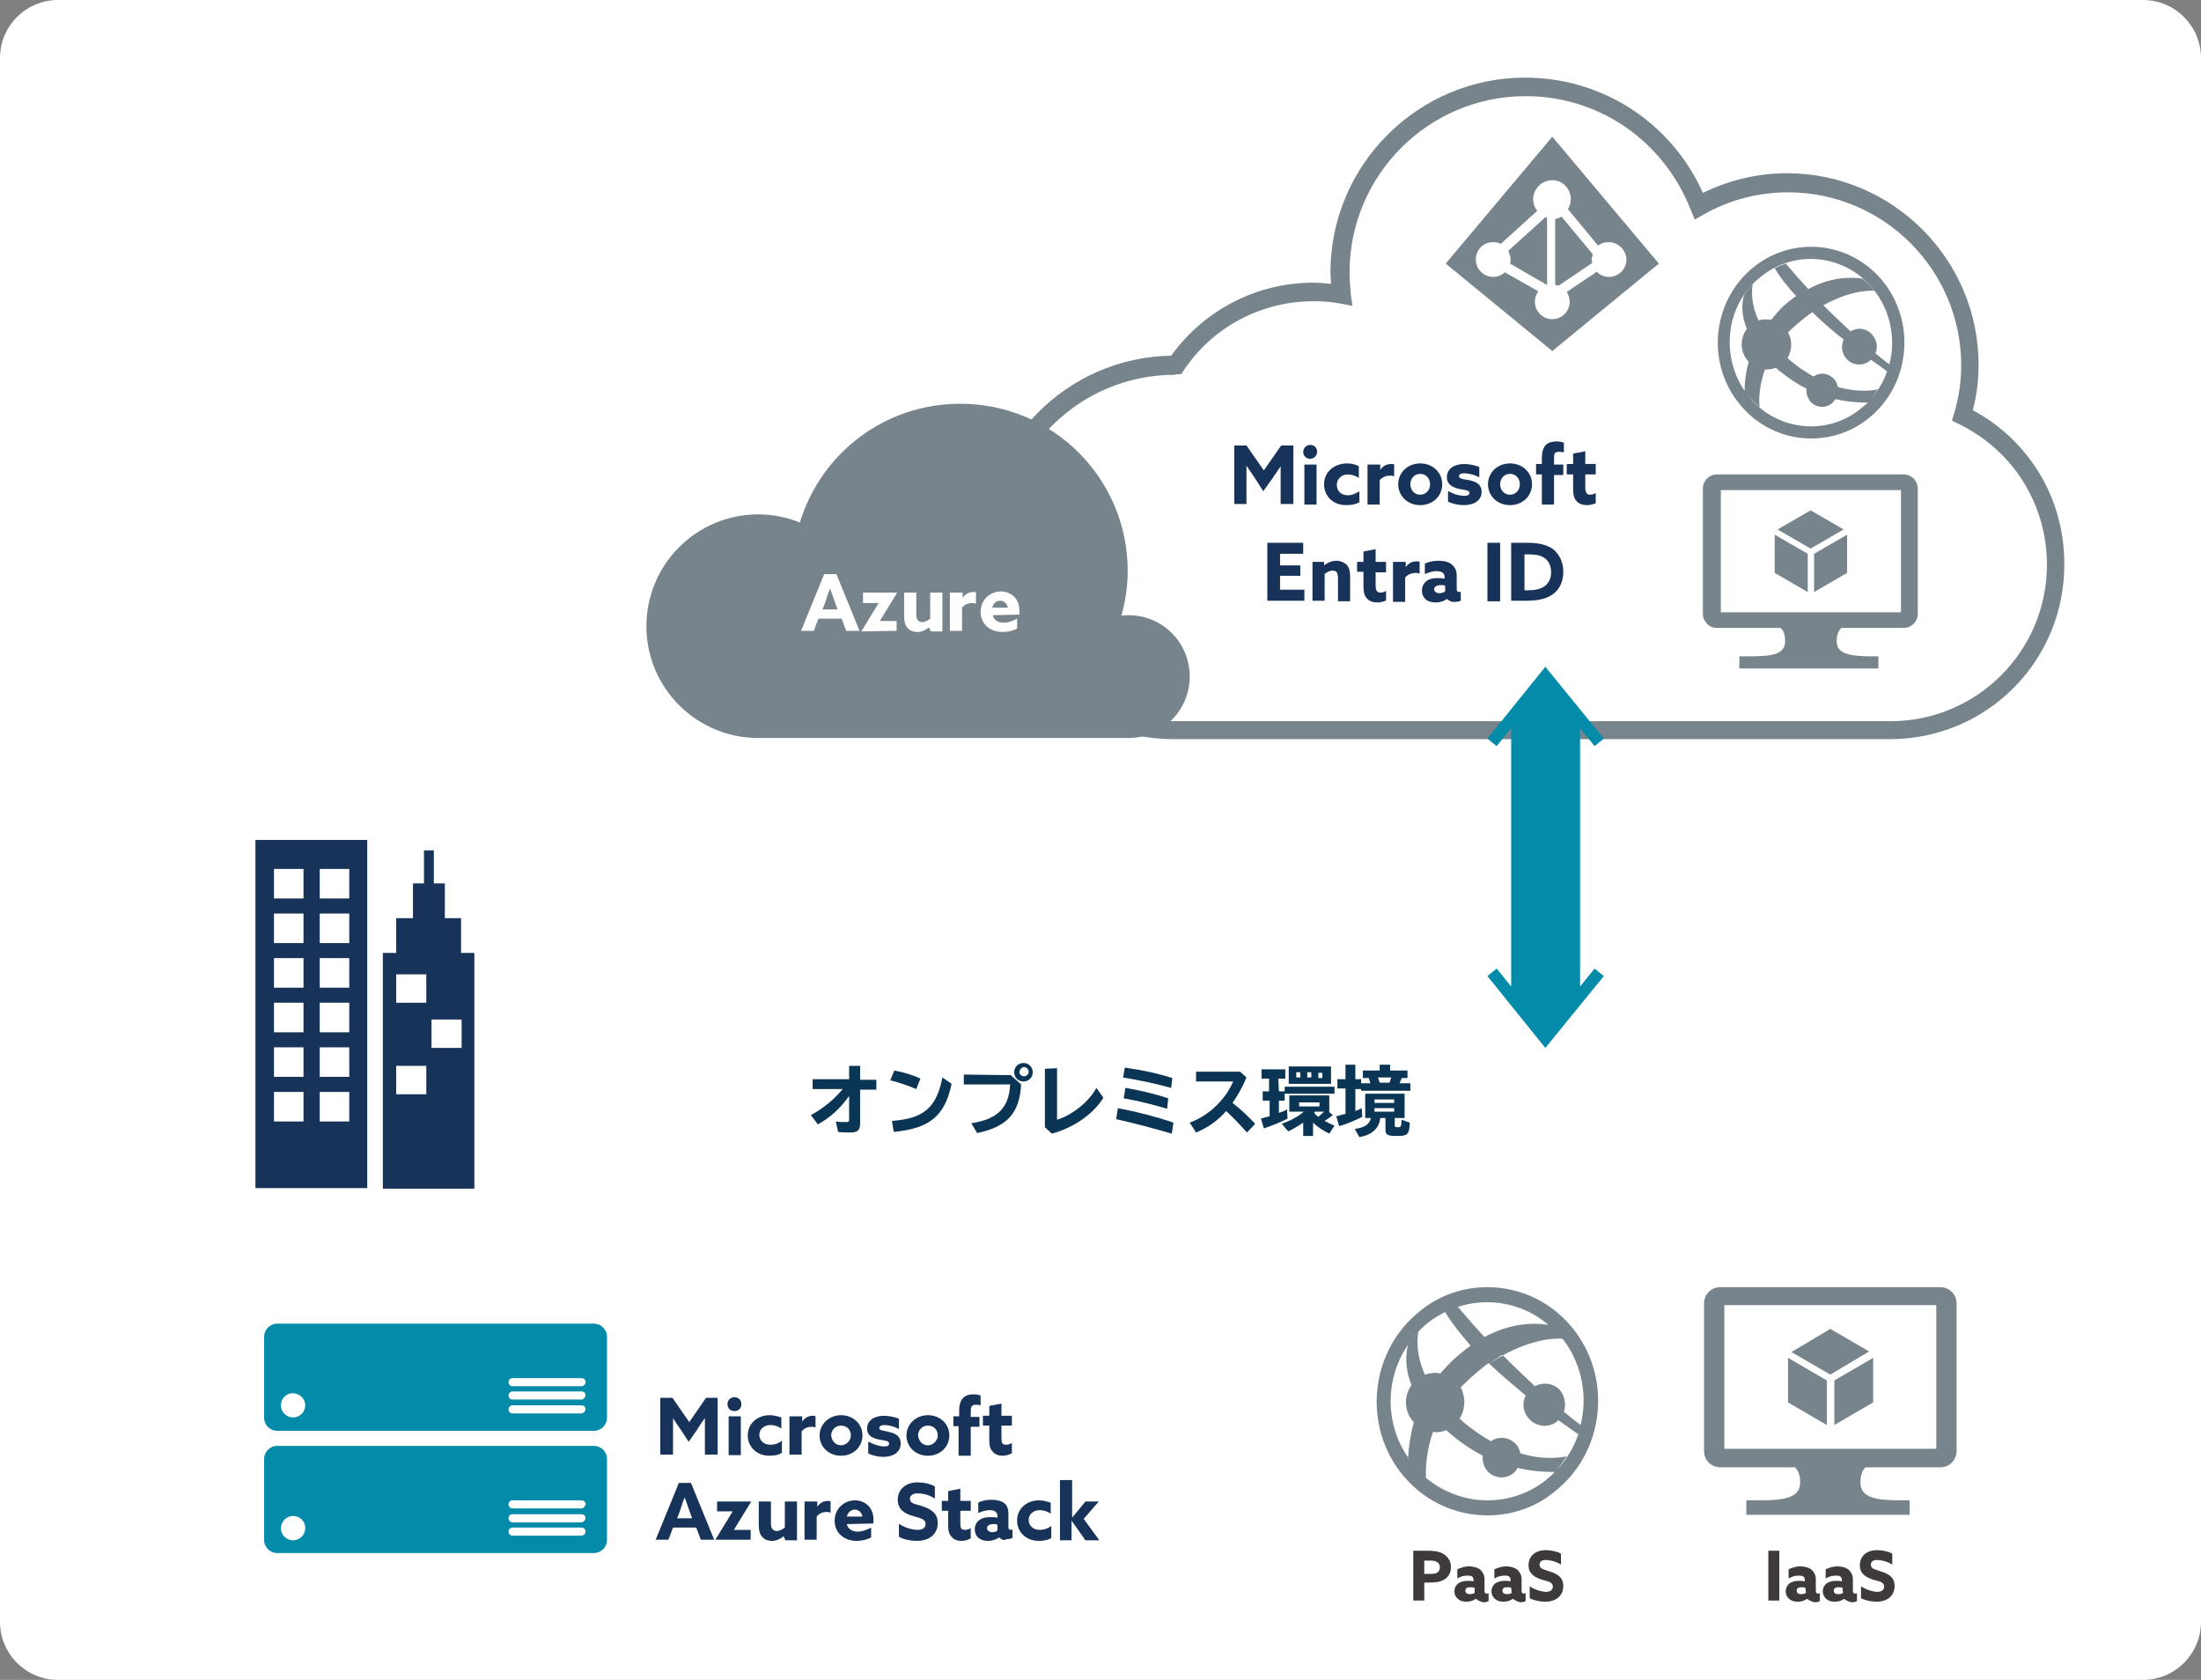 <?xml version="1.0" encoding="utf-8"?>
<!-- Generator: Adobe Illustrator 27.5.0, SVG Export Plug-In . SVG Version: 6.00 Build 0)  -->
<svg version="1.1" id="レイヤー_1" xmlns="http://www.w3.org/2000/svg" xmlns:xlink="http://www.w3.org/1999/xlink" x="0px"
	 y="0px" viewBox="0 0 380 290" style="enable-background:new 0 0 380 290;" xml:space="preserve">
<rect x="0" y="0" width="380" height="290" fill="#808080" stroke="none"/>
<style type="text/css">
	.st0{fill-rule:evenodd;clip-rule:evenodd;fill:#FFFFFF;}
	.st1{fill-rule:evenodd;clip-rule:evenodd;fill:#78848B;}
	.st2{fill:#183359;}
	.st3{fill:#0A3554;}
	.st4{fill:#3E3A39;}
	.st5{fill-rule:evenodd;clip-rule:evenodd;fill:#038BA9;}
	.st6{fill:#FFFFFF;}
	.st7{fill:#78848B;}
	.st8{fill:#038BA9;}
	.st9{fill-rule:evenodd;clip-rule:evenodd;fill:#183359;}
</style>
<path class="st0" d="M370,290H10c-5.5,0-10-4.5-10-10V10C0,4.5,4.5,0,10,0h360c5.5,0,10,4.5,10,10v270C380,285.5,375.5,290,370,290z
	"/>
<path class="st1" d="M272,229.9c-3.8-5.1-9.5-7.7-15.2-7.7c-4.1,0-8.2,1.3-11.6,4.1c-8.4,6.6-10,19-3.6,27.6
	c3.8,5.1,9.5,7.7,15.2,7.7c4.1,0,8.2-1.3,11.6-4.1C276.8,250.9,278.4,238.5,272,229.9z M267.3,228.7c-2.6-0.4-6.5-0.3-11,2.1
	c-1.5-1.6-3-3.3-4.6-5.2c1.6-0.5,3.3-0.8,5-0.8C260.5,224.8,264.3,226.1,267.3,228.7z M246.6,228.3c0.9-0.7,1.9-1.3,2.9-1.8
	c1.2,2,2.7,3.8,4.4,5.8c0.4,0.4,0.8,0.9,1.2,1.3c-0.4-0.4-0.8-0.9-1.2-1.3c-1.5,1.1-3.1,2.4-4.6,4.1c-0.2,0.2-0.4,0.4-0.6,0.7
	c-0.9-0.2-1.8-0.1-2.7,0.2c-1.5-3.4-1.4-6-1.1-7.4c-0.3,0.3-0.6,0.7-0.9,1C244.7,230,245.6,229.1,246.6,228.3z M243.8,231.2
	c-0.2,0.3-0.5,0.6-0.7,0.9c-0.4,1.6-0.6,4.1,0.6,7c-1.3,1.8-1.3,4.3,0.1,6.1c0.1,0.1,0.2,0.2,0.3,0.3c-0.6,2.2-0.9,4.3-1,6.2
	c0.1,0.1,0.1,0.2,0.2,0.2C238.8,245.6,239.1,237.1,243.8,231.2z M266.9,255.5c-3,2.4-6.6,3.5-10.1,3.5c-4,0-7.9-1.5-11-4.2
	c0.1,0.1,0.3,0.2,0.4,0.3c-0.1-1.9,0.1-4.7,1.2-7.9c0.8,0.1,1.5,0,2.3-0.3c0.4,0.4,0.9,0.7,1.3,1.1c1.7,1.4,3.3,2.4,5,3.3
	c-0.1,0.8,0.1,1.7,0.6,2.4c1.1,1.5,3.2,1.8,4.7,0.6c0.3-0.2,0.5-0.5,0.7-0.9c2.5,0.6,4.7,0.7,6.4,0.7c0,0,0.1,0,0.1-0.1
	C268,254.6,267.5,255,266.9,255.5z M268.8,253.7c0.5-0.6,1.2-1.6,1.7-2.3c-1,0.2-3.9,0.7-8-0.5c-0.1-0.5-0.3-1-0.6-1.4
	c-1.1-1.4-3.1-1.7-4.5-0.7c-1.4-0.8-2.9-1.8-4.5-3.1c-0.3-0.3-0.6-0.5-0.9-0.8c1-1.6,1.1-3.6,0.2-5.4c0.2-0.2,0.4-0.4,0.6-0.6
	c1.5-1.5,3-2.7,4.2-3.6c0,0,0,0,0.1,0.1c0.8-0.6,1.6-1,2.2-1.5c0,0,0,0,0.1,0.1c5.4-3,9.5-3,10.3-2.9c0.1,0.1,0.2,0.2,0.3,0.3
	c3.2,4.3,4.1,9.7,2.9,14.6c-0.7-0.5-1.7-1.3-2.9-2.3c0.4-1.1,0.2-2.5-0.5-3.5c-1-1.4-3-1.7-4.5-0.9c-1.7-1.6-3.5-3.3-5.5-5.3
	c-0.8,0.4-1.6,0.9-2.4,1.4c2.1,2,4.3,3.8,6.3,5.5c-0.6,1.2-0.5,2.7,0.4,3.8c1.2,1.6,3.5,1.9,5,0.7c0.1-0.1,0.2-0.2,0.3-0.2
	c1.5,1.1,2.7,1.9,3.4,2.4C271.7,249.9,270.5,251.9,268.8,253.7z"/>
<g>
	<path class="st2" d="M117.6,246.9c-0.5-0.7-1-1.4-1.4-2.1l0,0c0,0.7,0,1.6,0,2.4v3.9H114v-9.8h2.1l2.9,4.2l2.9-4.2h2v9.8h-2.2v-3.9
		c0-0.8,0-1.7,0-2.4l0,0c-0.5,0.7-1,1.4-1.4,2.1l-1.4,2L117.6,246.9z"/>
	<path class="st2" d="M126.8,241.2c0.7,0,1.2,0.5,1.2,1.2s-0.5,1.2-1.2,1.2s-1.2-0.5-1.2-1.2S126.1,241.2,126.8,241.2z M125.8,244.5
		h2.1v6.7h-2.1V244.5z"/>
	<path class="st2" d="M135,250.8c-0.6,0.4-1.4,0.5-2.2,0.5c-2.1,0-3.7-1.5-3.7-3.5c0-2.1,1.7-3.5,3.8-3.5c0.7,0,1.4,0.2,2,0.4v1.9
		c-0.6-0.4-1.2-0.6-1.9-0.6c-1.1,0-1.9,0.7-1.9,1.7s0.8,1.7,1.9,1.7c0.7,0,1.4-0.2,2-0.7L135,250.8L135,250.8z"/>
	<path class="st2" d="M136.5,244.5h2v0.9l0,0c0.5-0.7,1.1-1,1.9-1c0.1,0,0.3,0,0.4,0.1v1.9c-0.2,0-0.4-0.1-0.6-0.1
		c-0.7,0-1.3,0.2-1.8,0.8v4h-2.1v-6.6L136.5,244.5L136.5,244.5z"/>
	<path class="st2" d="M145.2,244.3c2.1,0,3.7,1.5,3.7,3.5s-1.6,3.5-3.7,3.5s-3.7-1.5-3.7-3.5C141.5,245.9,143.1,244.3,145.2,244.3z
		 M145.2,249.5c0.9,0,1.7-0.8,1.7-1.7c0-1-0.7-1.7-1.7-1.7s-1.7,0.8-1.7,1.7C143.6,248.8,144.3,249.5,145.2,249.5z"/>
	<path class="st2" d="M150,248.9c0.9,0.5,2,0.8,2.6,0.8s0.9-0.1,0.9-0.5c0-0.5-0.7-0.5-1.8-0.7c-1.3-0.3-2-0.8-2-1.9
		c0-1.4,1.3-2.2,2.9-2.2c0.8,0,1.8,0.2,2.6,0.5v1.8c-0.9-0.5-1.9-0.7-2.5-0.7c-0.5,0-0.9,0.2-0.9,0.5c0,0.5,0.7,0.4,1.7,0.7
		c1.3,0.3,2,0.8,2,2c0,1.5-1.3,2.3-3,2.3c-0.8,0-1.8-0.2-2.6-0.6v-2L150,248.9L150,248.9z"/>
	<path class="st2" d="M160.2,244.3c2.1,0,3.7,1.5,3.7,3.5s-1.6,3.5-3.7,3.5s-3.7-1.5-3.7-3.5C156.5,245.9,158.1,244.3,160.2,244.3z
		 M160.2,249.5c0.9,0,1.7-0.8,1.7-1.7c0-1-0.7-1.7-1.7-1.7s-1.7,0.8-1.7,1.7C158.6,248.8,159.3,249.5,160.2,249.5z"/>
	<path class="st2" d="M165.6,246.2h-1v-1.7h1v-1c0-0.9,0.2-1.7,0.7-2.2s1.2-0.6,1.9-0.6c0.4,0,0.8,0.1,1.1,0.2v1.7
		c-0.3-0.1-0.7-0.1-0.9-0.1c-0.6,0-0.8,0.4-0.8,1v1.1h1.5v1.7h-1.5v5h-2.1v-5.1L165.6,246.2L165.6,246.2z"/>
	<path class="st2" d="M174.6,250.9c-0.3,0.2-0.9,0.4-1.5,0.4c-0.7,0-1.3-0.2-1.7-0.7c-0.4-0.4-0.6-0.9-0.6-2v-2.5h-1.1v-1.7h1.1
		v-1.7l2.1-0.4v2.1h1.8v1.7h-1.8v2.2c0,0.7,0.1,1.1,0.8,1.1c0.3,0,0.7-0.1,1-0.3v1.8L174.6,250.9L174.6,250.9z"/>
	<path class="st2" d="M117.2,256h2.1l4,9.8H121l-0.8-2.1h-4l-0.8,2.1h-2.2L117.2,256z M116.9,262.1h2.6l-0.4-1.1
		c-0.3-0.8-0.6-1.8-0.9-2.5l0,0c-0.3,0.7-0.6,1.7-0.9,2.6L116.9,262.1z"/>
	<path class="st2" d="M123.5,265.8L123.5,265.8l3-4.9l0,0h-2.7v-1.7h5.9l0,0l-3,4.9l0,0h2.9v1.7H123.5L123.5,265.8z"/>
	<path class="st2" d="M135.3,265.2c-0.5,0.4-1.2,0.8-2,0.8s-1.4-0.3-1.7-0.7c-0.4-0.4-0.6-1.1-0.6-2v-4.1h2.1v3.8
		c0,0.5,0.1,0.8,0.3,1s0.4,0.3,0.7,0.3c0.5,0,1-0.3,1.4-0.6v-4.5h2.1v6.7h-2L135.3,265.2L135.3,265.2z"/>
	<path class="st2" d="M139.1,259.2h2v0.9l0,0c0.5-0.7,1.1-1,1.9-1c0.1,0,0.3,0,0.4,0.1v1.9c-0.2,0-0.4-0.1-0.6-0.1
		c-0.7,0-1.3,0.2-1.8,0.8v4h-2.1v-6.6L139.1,259.2L139.1,259.2z"/>
	<path class="st2" d="M146.2,263.1c0.2,0.9,1,1.3,1.9,1.3c0.7,0,1.6-0.3,2.3-0.7v1.7c-0.7,0.4-1.7,0.6-2.5,0.6
		c-2.2,0-3.8-1.4-3.8-3.5s1.7-3.5,3.5-3.5c1.6,0,3.2,1.1,3.2,3.3c0,0.2,0,0.5,0,0.7L146.2,263.1L146.2,263.1z M148.9,261.8
		c-0.1-0.7-0.7-1.2-1.3-1.2s-1.2,0.4-1.4,1.2H148.9z"/>
	<path class="st2" d="M155.3,263.1c1,0.7,2.4,1,3.1,1c0.8,0,1.4-0.3,1.4-1c0-0.9-0.9-1-2.2-1.4c-1.4-0.4-2.6-1.1-2.6-2.8
		c0-1.8,1.4-3,3.4-3c1,0,2.1,0.2,3,0.7v2.1c-1-0.7-2.2-0.9-3-0.9c-0.7,0-1.3,0.3-1.3,0.9c0,0.9,0.9,0.9,2.1,1.3
		c1.5,0.5,2.7,1.2,2.7,2.9c0,1.9-1.4,3.1-3.6,3.1c-1,0-2.2-0.2-3.1-0.7v-2.2H155.3z"/>
	<path class="st2" d="M167.5,265.6c-0.3,0.2-0.9,0.4-1.5,0.4c-0.7,0-1.3-0.2-1.7-0.7c-0.4-0.4-0.6-0.9-0.6-2v-2.5h-1.1v-1.7h1.1
		v-1.7l2.1-0.4v2.1h1.8v1.7h-1.8v2.2c0,0.7,0.1,1.1,0.8,1.1c0.3,0,0.7-0.1,1-0.3v1.8H167.5z"/>
	<path class="st2" d="M172.5,265.4c-0.4,0.3-1.1,0.6-1.9,0.6c-0.6,0-1.1-0.1-1.5-0.4c-0.5-0.3-0.8-0.9-0.8-1.6s0.3-1.3,0.8-1.6
		c0.5-0.4,1.2-0.5,1.9-0.5c0.4,0,0.8,0,1.2,0.1v-0.3c0-0.3-0.1-0.6-0.3-0.7c-0.2-0.2-0.5-0.3-1-0.3c-0.7,0-1.4,0.2-2,0.5v-1.8
		c0.5-0.3,1.4-0.5,2.3-0.5c0.9,0,1.7,0.2,2.2,0.6s0.7,1,0.7,1.8v2.3c0,0.3,0.1,0.5,0.4,0.5c0.1,0,0.2,0,0.3-0.1v1.5
		c-0.2,0.1-0.6,0.2-1,0.2C173.4,266,172.9,265.8,172.5,265.4L172.5,265.4z M172.2,263.2c-0.2-0.1-0.5-0.1-0.7-0.1
		c-0.5,0-1.1,0.2-1.1,0.7c0,0.4,0.4,0.7,0.9,0.7c0.4,0,0.7-0.1,0.9-0.3L172.2,263.2L172.2,263.2z"/>
	<path class="st2" d="M181.5,265.5c-0.6,0.4-1.4,0.5-2.2,0.5c-2.1,0-3.7-1.5-3.7-3.5c0-2.1,1.7-3.5,3.8-3.5c0.7,0,1.4,0.2,2,0.4v1.9
		c-0.6-0.4-1.2-0.6-1.9-0.6c-1.1,0-1.9,0.7-1.9,1.7s0.8,1.7,1.9,1.7c0.7,0,1.4-0.2,2-0.7L181.5,265.5L181.5,265.5z"/>
	<path class="st2" d="M183,255.5h2.1v6.5l0,0l2.3-2.8h2.3l-2.6,3l2.7,3.7h-2.4l-2.4-3.4l0,0v3.4h-2L183,255.5L183,255.5z"/>
</g>
<g>
	<path class="st3" d="M148.5,184.1v2.3h2.8v1.7h-2.8v5.8c0,1.2-0.4,1.6-1.7,1.6c-0.6,0-1.4,0-2.1-0.1l-0.4-1.8
		c0.5,0.1,1.3,0.1,1.9,0.1c0.3,0,0.4-0.1,0.4-0.4v-4.1c-1.5,2.1-3.2,3.7-5.4,4.9l-1.2-1.6c2.2-1.2,4-2.7,5.5-4.5h-5.2v-1.7h6.3V184
		h1.9V184.1z"/>
	<path class="st3" d="M158.2,188c-1.5-0.6-3.1-1.2-4.5-1.5l0.7-1.7c1.6,0.3,3.3,0.8,4.5,1.4L158.2,188z M154,193.5
		c5.5-0.4,7.7-2.3,8.7-7.5l1.6,1.1c-1.2,5.6-3.8,7.7-10,8.3L154,193.5z"/>
	<path class="st3" d="M174.5,185.6l1.8,1.6c-0.3,5-2.4,7.3-7.6,8.4l-1-1.7c4.6-0.7,6.5-2.7,6.7-6.7h-8v-1.7L174.5,185.6L174.5,185.6
		z M178.3,185.1c0,0.9-0.7,1.6-1.6,1.6c-0.9,0-1.6-0.7-1.6-1.6c0-0.9,0.7-1.6,1.6-1.6S178.3,184.2,178.3,185.1z M176,185.1
		c0,0.4,0.4,0.7,0.8,0.7c0.4,0,0.8-0.3,0.8-0.8c0-0.4-0.4-0.8-0.8-0.8C176.3,184.3,176,184.7,176,185.1z"/>
	<path class="st3" d="M182.5,184.4v8.9c2.6-0.8,5.5-3.1,6.8-5.5l1.2,1.7c-1.8,2.9-5.2,5.2-8.9,6.2l-1.2-1.1v-10.1L182.5,184.4
		L182.5,184.4z"/>
	<path class="st3" d="M202.3,195.7c-3.4-1-6.9-1.9-9.6-2.5l0.3-1.9c3.2,0.6,6.7,1.5,9.6,2.5L202.3,195.7z M202.2,187.8
		c-2.9-0.8-5.9-1.4-8.3-1.8l0.3-1.7c2.9,0.4,5.7,1,8.2,1.8L202.2,187.8z M201.5,191.4c-2.4-0.7-5.1-1.4-7.5-1.8l0.3-1.8
		c2.5,0.4,5.3,1.1,7.4,1.8L201.5,191.4z"/>
	<path class="st3" d="M214.1,185l1.1,1c-0.6,1.5-1.4,2.9-2.4,4.4c1.3,1,2.7,2.3,3.9,3.6l-1.4,1.5c-1.1-1.2-2.3-2.5-3.6-3.7
		c-1.4,1.6-3.2,2.9-5.2,3.7l-1.1-1.7c3.3-1.2,6.2-4,7.5-7.1h-6.4V185H214.1z"/>
	<path class="st3" d="M220.8,188.4h1v-0.8h8.6v1.2h-8.6v1.2h-1v2.1c0.7-0.2,0.9-0.3,1.4-0.6l0.1,1.6c-1.1,0.6-2.7,1.2-4.1,1.7
		l-0.5-1.7c0.4-0.1,1-0.3,1.5-0.4V190H218v-1.6h1.1v-2.2h-1.3v-1.6h4.1v1.6h-1.2L220.8,188.4L220.8,188.4z M230.1,192.5
		c-0.5,0.4-0.8,0.6-1.4,1c0.6,0.3,1.1,0.6,1.7,0.8l-0.9,1.4c-1-0.5-2-1.1-2.8-1.9v2.3H225v-2.3c-0.9,0.6-1.7,1.1-2.6,1.5l-1.1-1.3
		c1.4-0.5,2.8-1.2,3.8-2.1h-2.5v-2.8h6.9v2.8h-0.1L230.1,192.5z M229.8,187.1h-7.3v-3h7.3V187.1z M223.8,186h0.7v-0.9h-0.7V186z
		 M224.3,191h3.5v-0.7h-3.5V191z M225.7,186h0.7v-0.9h-0.7V186z M226.9,192.1C226.9,192.1,226.9,192.2,226.9,192.1
		c0.2,0.3,0.4,0.5,0.7,0.7c0.2-0.2,0.7-0.6,1-0.9H227L226.9,192.1z M228.3,185.2h-0.7v0.9h0.7V185.2z"/>
	<path class="st3" d="M232.3,183.8h1.7v2.5h1v0.7h1.6c-0.1-0.4-0.2-0.6-0.3-0.9h-1v-1.3h2.9v-1h1.8v1h3v1.3h-1
		c-0.1,0.3-0.2,0.6-0.4,0.9h1.9v1.3H235V188h-1v3.8c0.5-0.2,0.7-0.3,1.1-0.5l0.1,1.5c-1.2,0.6-2.8,1.3-4,1.6l-0.5-1.7
		c0.5-0.1,1-0.3,1.6-0.4v-4.4h-1.4v-1.6h1.4L232.3,183.8L232.3,183.8z M240.8,194.3c0,0.2,0.1,0.3,0.5,0.3c0.6,0,0.6-0.1,0.7-1.3
		l1.4,0.5c-0.1,2-0.3,2.3-2.2,2.3c-1.7,0-2-0.2-2-1.1v-2h-0.9c-0.2,1.8-1.4,2.9-3.6,3.3l-0.8-1.4c1.8-0.3,2.5-0.8,2.8-1.9h-1v-4.2
		h6.8v4.2h-1.7V194.3z M237.3,190.4h3.4v-0.6h-3.4V190.4z M237.3,191.9h3.4v-0.6h-3.4V191.9z M237.9,186c0.1,0.3,0.2,0.6,0.3,0.9
		h1.7c0.1-0.3,0.2-0.6,0.3-0.9H237.9z"/>
</g>
<g>
	<path class="st4" d="M244,267.7h2.5c1,0,1.9,0.1,2.6,0.5c0.7,0.4,1.4,1.1,1.4,2.3c0,1.1-0.5,1.8-1.2,2.2c-0.7,0.4-1.5,0.5-2.8,0.5
		h-0.6v3.1H244V267.7z M246.6,271.7c0.7,0,1.2,0,1.5-0.2s0.5-0.5,0.5-0.9c0-0.5-0.2-0.8-0.6-1c-0.3-0.2-0.8-0.2-1.5-0.2h-0.6v2.3
		L246.6,271.7L246.6,271.7z"/>
	<path class="st4" d="M254.8,276c-0.4,0.3-1,0.5-1.6,0.5c-0.5,0-1-0.1-1.4-0.4s-0.7-0.8-0.7-1.4s0.3-1.1,0.7-1.4
		c0.5-0.3,1-0.4,1.6-0.4c0.3,0,0.7,0,1,0.1v-0.2c0-0.3-0.1-0.5-0.2-0.6c-0.2-0.2-0.5-0.2-0.9-0.2c-0.7,0-1.2,0.2-1.7,0.5v-1.6
		c0.5-0.2,1.2-0.5,2-0.5s1.5,0.2,2,0.6c0.4,0.4,0.7,0.9,0.7,1.6v2c0,0.3,0.1,0.5,0.4,0.5c0.1,0,0.2,0,0.3-0.1v1.4
		c-0.2,0.1-0.5,0.2-0.9,0.2C255.6,276.5,255.2,276.3,254.8,276L254.8,276z M254.5,274.1c-0.2-0.1-0.5-0.1-0.6-0.1
		c-0.5,0-0.9,0.1-0.9,0.6c0,0.4,0.3,0.6,0.8,0.6c0.3,0,0.6-0.1,0.8-0.2v-0.9H254.5z"/>
	<path class="st4" d="M261.2,276c-0.4,0.3-1,0.5-1.6,0.5c-0.5,0-1-0.1-1.4-0.4s-0.7-0.8-0.7-1.4s0.3-1.1,0.7-1.4
		c0.5-0.3,1-0.4,1.6-0.4c0.3,0,0.7,0,1,0.1v-0.2c0-0.3-0.1-0.5-0.2-0.6c-0.2-0.2-0.5-0.2-0.9-0.2c-0.7,0-1.2,0.2-1.7,0.5v-1.6
		c0.5-0.2,1.2-0.5,2-0.5s1.5,0.2,2,0.6c0.4,0.4,0.7,0.9,0.7,1.6v2c0,0.3,0.1,0.5,0.4,0.5c0.1,0,0.2,0,0.3-0.1v1.4
		c-0.2,0.1-0.5,0.2-0.9,0.2C262,276.5,261.6,276.3,261.2,276L261.2,276z M260.9,274.1c-0.2-0.1-0.5-0.1-0.6-0.1
		c-0.5,0-0.9,0.1-0.9,0.6c0,0.4,0.3,0.6,0.8,0.6c0.3,0,0.6-0.1,0.8-0.2L260.9,274.1L260.9,274.1z"/>
	<path class="st4" d="M264.2,273.9c0.9,0.6,2.1,0.9,2.7,0.9c0.7,0,1.2-0.3,1.2-0.9c0-0.8-0.8-0.9-1.9-1.2c-1.2-0.4-2.3-1-2.3-2.5
		c0-1.6,1.2-2.6,3-2.6c0.8,0,1.9,0.2,2.6,0.6v1.9c-0.9-0.6-2-0.8-2.6-0.8s-1.1,0.2-1.1,0.8c0,0.8,0.8,0.8,1.8,1.2
		c1.3,0.4,2.3,1,2.3,2.5c0,1.7-1.3,2.7-3.1,2.7c-0.9,0-1.9-0.2-2.7-0.6v-2H264.2z"/>
</g>
<g>
	<g>
		<path class="st5" d="M104.8,244.7c0,1.3-1,2.3-2.3,2.3H47.9c-1.3,0-2.3-1-2.3-2.3v-13.9c0-1.3,1-2.3,2.3-2.3h54.6
			c1.3,0,2.3,1,2.3,2.3V244.7z"/>
		<path class="st0" d="M52.7,242.6c0,1.1-0.9,2.1-2.1,2.1c-1.1,0-2.1-0.9-2.1-2.1s0.9-2.1,2.1-2.1C51.8,240.6,52.7,241.5,52.7,242.6
			z"/>
		<path class="st6" d="M100.4,239.3H88.5c-0.4,0-0.7-0.3-0.7-0.7s0.3-0.7,0.7-0.7h11.9c0.4,0,0.7,0.3,0.7,0.7
			S100.7,239.3,100.4,239.3L100.4,239.3z"/>
		<path class="st6" d="M100.4,241.6H88.5c-0.4,0-0.7-0.3-0.7-0.7s0.3-0.7,0.7-0.7h11.9c0.4,0,0.7,0.3,0.7,0.7
			C101,241.3,100.7,241.6,100.4,241.6L100.4,241.6z"/>
		<path class="st6" d="M100.4,244H88.5c-0.4,0-0.7-0.3-0.7-0.7s0.3-0.7,0.7-0.7h11.9c0.4,0,0.7,0.3,0.7,0.7
			C101,243.7,100.7,244,100.4,244L100.4,244z"/>
	</g>
	<g>
		<path class="st5" d="M104.8,265.8c0,1.3-1,2.3-2.3,2.3H47.9c-1.3,0-2.3-1-2.3-2.3v-13.9c0-1.3,1-2.3,2.3-2.3h54.6
			c1.3,0,2.3,1,2.3,2.3V265.8z"/>
		<path class="st0" d="M52.7,263.8c0,1.1-0.9,2.1-2.1,2.1c-1.1,0-2.1-0.9-2.1-2.1c0-1.1,0.9-2.1,2.1-2.1S52.7,262.6,52.7,263.8z"/>
		<path class="st6" d="M100.4,260.4H88.5c-0.4,0-0.7-0.3-0.7-0.7c0-0.4,0.3-0.7,0.7-0.7h11.9c0.4,0,0.7,0.3,0.7,0.7
			C101,260.1,100.7,260.4,100.4,260.4L100.4,260.4z"/>
		<path class="st6" d="M100.4,262.8H88.5c-0.4,0-0.7-0.3-0.7-0.7s0.3-0.7,0.7-0.7h11.9c0.4,0,0.7,0.3,0.7,0.7
			C101,262.5,100.7,262.8,100.4,262.8L100.4,262.8z"/>
		<path class="st6" d="M100.4,265.1H88.5c-0.4,0-0.7-0.3-0.7-0.7s0.3-0.7,0.7-0.7h11.9c0.4,0,0.7,0.3,0.7,0.7
			S100.7,265.1,100.4,265.1L100.4,265.1z"/>
	</g>
</g>
<g>
	<path class="st4" d="M305.3,267.7h1.9v8.6h-1.9V267.7z"/>
	<path class="st4" d="M312,276c-0.4,0.3-1,0.5-1.6,0.5c-0.5,0-1-0.1-1.4-0.4s-0.7-0.8-0.7-1.4s0.3-1.1,0.7-1.4
		c0.5-0.3,1-0.4,1.6-0.4c0.3,0,0.7,0,1,0.1v-0.2c0-0.3-0.1-0.5-0.2-0.6c-0.2-0.2-0.5-0.2-0.9-0.2c-0.7,0-1.2,0.2-1.7,0.5v-1.6
		c0.5-0.2,1.2-0.5,2-0.5s1.5,0.2,2,0.6c0.4,0.4,0.7,0.9,0.7,1.6v2c0,0.3,0.1,0.5,0.4,0.5c0.1,0,0.2,0,0.3-0.1v1.4
		c-0.2,0.1-0.5,0.2-0.9,0.2C312.8,276.5,312.4,276.3,312,276L312,276z M311.7,274.1c-0.2-0.1-0.5-0.1-0.6-0.1
		c-0.5,0-0.9,0.1-0.9,0.6c0,0.4,0.3,0.6,0.8,0.6c0.3,0,0.6-0.1,0.8-0.2L311.7,274.1L311.7,274.1z"/>
	<path class="st4" d="M318.4,276c-0.4,0.3-1,0.5-1.6,0.5c-0.5,0-1-0.1-1.4-0.4s-0.7-0.8-0.7-1.4s0.3-1.1,0.7-1.4
		c0.5-0.3,1-0.4,1.6-0.4c0.3,0,0.7,0,1,0.1v-0.2c0-0.3-0.1-0.5-0.2-0.6c-0.2-0.2-0.5-0.2-0.9-0.2c-0.7,0-1.2,0.2-1.7,0.5v-1.6
		c0.5-0.2,1.2-0.5,2-0.5s1.5,0.2,2,0.6c0.4,0.4,0.7,0.9,0.7,1.6v2c0,0.3,0.1,0.5,0.4,0.5c0.1,0,0.2,0,0.3-0.1v1.4
		c-0.2,0.1-0.5,0.2-0.9,0.2C319.2,276.5,318.7,276.3,318.4,276L318.4,276z M318.1,274.1c-0.2-0.1-0.5-0.1-0.6-0.1
		c-0.5,0-0.9,0.1-0.9,0.6c0,0.4,0.3,0.6,0.8,0.6c0.3,0,0.6-0.1,0.8-0.2L318.1,274.1L318.1,274.1z"/>
	<path class="st4" d="M321.4,273.9c0.9,0.6,2.1,0.9,2.7,0.9c0.7,0,1.2-0.3,1.2-0.9c0-0.8-0.8-0.9-1.9-1.2c-1.2-0.4-2.3-1-2.3-2.5
		c0-1.6,1.2-2.6,3-2.6c0.8,0,1.9,0.2,2.6,0.6v1.9c-0.9-0.6-2-0.8-2.6-0.8s-1.1,0.2-1.1,0.8c0,0.8,0.8,0.8,1.8,1.2
		c1.3,0.4,2.3,1,2.3,2.5c0,1.7-1.3,2.7-3.1,2.7c-0.9,0-1.9-0.2-2.7-0.6v-2H321.4z"/>
</g>
<g>
	<path class="st7" d="M316,229.4l6.7,3.9l-6.7,4l-6.7-3.9L316,229.4z M308.7,242.1v-7.7l6.7,3.9v7.7L308.7,242.1z M323.4,242.1
		l-6.7,3.9v-7.7l6.7-3.9V242.1z"/>
	<path class="st1" d="M335,222.2h-38c-1.6,0-2.8,1.3-2.8,2.8v25.5c0,1.6,1.3,2.8,2.8,2.8h12.9c0.4,0.4,0.9,1.1,0.9,2.6
		c0,2.6-2.5,3.1-7.1,3.1h-2.2v2.5h28.2V259h-1.4c-4.6,0-7.1-0.5-7.1-3.1c0-1.5,0.5-2.3,0.9-2.6H335c1.6,0,2.8-1.3,2.8-2.8V225
		C337.8,223.4,336.5,222.2,335,222.2z M334.3,250.1h-36.6v-24.8h36.6V250.1z"/>
</g>
<path class="st1" d="M325.5,49.1c-3.2-4.3-8-6.5-12.8-6.5c-3.4,0-6.9,1.1-9.8,3.4c-7.1,5.6-8.4,16-3,23.2c3.2,4.3,8,6.5,12.8,6.5
	c3.4,0,6.9-1.1,9.8-3.4C329.5,66.8,330.9,56.4,325.5,49.1z M304.1,47.7c2.5-2,5.5-3,8.5-3c4.2,0,8.4,1.9,11.2,5.7
	c2.7,3.7,3.5,8.3,2.4,12.5c-0.6-0.4-1.4-1.1-2.4-1.9c0.4-1,0.3-2.1-0.4-3c-0.9-1.3-2.6-1.6-3.9-0.8c-1.4-1.3-3-2.8-4.7-4.5l0,0
	c5.2-2.9,8.8-2.5,8.8-2.5c-0.6-0.8-1.3-1.5-2-2.1c-2.2-0.3-5.5-0.3-9.4,1.8c-0.7,0.4-1.3,0.8-1.9,1.3l0,0c0.7-0.6,1.4-1,1.9-1.3
	c-1.3-1.4-2.6-2.9-3.9-4.4c-0.6,0.2-1.3,0.5-1.9,0.8c1,1.7,2.3,3.3,3.7,4.8c-1.3,0.9-2.6,2-3.8,3.5c-0.2,0.2-0.3,0.4-0.5,0.6
	c-0.7-0.1-1.5-0.1-2.2,0.1c-1.3-2.8-1.2-5.1-1-6.2c-0.6,0.6-1.1,1.2-1.5,1.9c-0.4,1.3-0.5,3.4,0.5,5.8c-1.2,1.5-1.2,3.7,0,5.3
	c0.1,0.1,0.2,0.2,0.3,0.4c-0.5,1.8-0.7,3.5-0.7,4.9c0,0.1,0.1,0.1,0.1,0.2C296.9,61.3,298,52.4,304.1,47.7z M321.2,70.6
	c-2.5,2-5.5,3-8.5,3c-4.2,0-8.4-1.9-11.2-5.7c0.7,0.9,1.5,1.7,2.3,2.4c-0.2-1.5,0-3.9,0.9-6.5c0.6,0,1.3-0.1,1.9-0.3
	c0.3,0.3,0.7,0.6,1.1,0.9c1.4,1.1,2.8,2,4.2,2.7c-0.1,0.7,0.1,1.4,0.5,2c0.9,1.3,2.7,1.5,3.9,0.5c0.2-0.2,0.4-0.4,0.6-0.7
	c2.2,0.5,4.1,0.6,5.5,0.6c0,0,0,0,0.1,0C322.1,69.9,321.6,70.2,321.2,70.6z M323,68.9c0.4-0.5,0.9-1.2,1.2-1.7
	c-0.8,0.2-3.4,0.6-6.9-0.4c-0.1-0.4-0.2-0.8-0.5-1.2c-0.9-1.1-2.4-1.5-3.7-0.6c-1.2-0.7-2.5-1.5-3.8-2.6c-0.2-0.2-0.5-0.4-0.7-0.6
	c0.8-1.3,0.9-3,0.1-4.4c0.2-0.2,0.3-0.3,0.5-0.5c1.3-1.2,2.5-2.2,3.7-3c1.7,1.7,3.6,3.3,5.4,4.7c-0.4,1-0.4,2.2,0.3,3.1
	c1,1.4,2.9,1.6,4.2,0.6c0.1-0.1,0.1-0.1,0.2-0.2c1.3,0.9,2.3,1.6,2.8,2C325.2,65.9,324.2,67.5,323,68.9z"/>
<path class="st1" d="M268,23.6l18.4,21.9L268,60.6l-18.4-15.1L268,23.6z M280.8,44.8c0,1.6-1.3,3-3,3c-0.8,0-1.6-0.3-2.1-0.9
	l-5.2,3.5c0.3,0.5,0.5,1.1,0.5,1.7c0,1.6-1.3,3-3,3c-1.6,0-3-1.3-3-3c0-0.7,0.2-1.3,0.6-1.8l-5.8-3.3c-0.5,0.5-1.2,0.8-2,0.8
	c-1.6,0-3-1.3-3-3s1.3-3,3-3c0.5,0,0.9,0.1,1.3,0.3l6.3-5.7c-0.4-0.5-0.7-1.2-0.7-2c0-1.8,1.5-3.3,3.3-3.3s3.2,1.5,3.2,3.3
	c0,0.6-0.2,1.2-0.5,1.7l5.2,6.3c0.5-0.4,1.1-0.6,1.8-0.6C279.4,41.8,280.8,43.2,280.8,44.8z M260.8,44.8c0,0.3,0,0.5-0.1,0.7
	l6.4,3.7V37.6c-0.1,0-0.2-0.1-0.3-0.1l-6.4,5.8C260.6,43.8,260.8,44.3,260.8,44.8z M274.9,45.4c0-0.2-0.1-0.4-0.1-0.6
	c0-0.3,0.1-0.6,0.2-0.9l-5.4-6.5c-0.3,0.2-0.7,0.3-1.1,0.4v11.4c0.2,0,0.4,0.1,0.6,0.1L274.9,45.4z"/>
<path class="st7" d="M326.3,127.6H202.7c-18.2,0-33.1-14.8-33.1-33.1c0-18.1,14.6-32.8,32.6-33.1c5.7-7.9,14.8-12.6,24.5-12.6
	c1,0,2,0.1,3.1,0.2c0-0.7-0.1-1.4-0.1-2c0-18.5,15.1-33.6,33.6-33.6c13.4,0,25.3,7.8,30.7,19.9c4.5-2.2,9.5-3.4,14.5-3.4
	c18.2,0,33.1,14.8,33.1,33.1c0,2.6-0.3,5.2-1,7.8c9.8,5.3,15.8,15.3,15.8,26.5C356.5,114.1,343,127.6,326.3,127.6z M202.8,64.7
	c-16.5,0-29.9,13.4-29.9,29.9s13.4,29.9,29.9,29.9h123.6c14.9,0,27-12.1,27-27c0-10.4-5.8-19.7-15.2-24.3l-1.2-0.6l0.4-1.3
	c0.8-2.7,1.2-5.5,1.2-8.2c0-16.5-13.4-29.9-29.9-29.9c-5.1,0-10.1,1.3-14.5,3.8l-1.6,0.9l-0.7-1.7c-4.7-11.9-15.8-19.6-28.5-19.6
	C246.6,16.6,233,30.3,233,47c0,1.1,0.1,2.3,0.2,3.7l0.3,2.1l-2.1-0.4c-1.6-0.3-3.1-0.4-4.6-0.4c-9,0-17.4,4.4-22.4,11.9l-0.5,0.7
	H203C202.9,64.7,202.9,64.7,202.8,64.7L202.8,64.7z"/>
<path class="st1" d="M194.8,106.2c-0.4,0-0.8,0-1.2,0.1c0.7-2.5,1.1-5.1,1.1-7.7c0-16-12.9-28.9-28.9-28.9
	c-13.1,0-24.1,8.6-27.7,20.5c-2.2-0.9-4.7-1.4-7.2-1.4c-10.7,0-19.3,8.7-19.3,19.3c0,10.7,8.7,19.3,19.3,19.3h63.9
	c5.9,0,10.6-4.8,10.6-10.6C205.4,110.9,200.7,106.2,194.8,106.2z"/>
<g>
	<path class="st6" d="M142.3,99.1h2.1l4,9.8h-2.3l-0.8-2.1h-4l-0.8,2.1h-2.2L142.3,99.1z M142,105.2h2.6l-0.4-1.1
		c-0.3-0.8-0.6-1.8-0.9-2.5l0,0c-0.3,0.7-0.6,1.7-0.9,2.6L142,105.2z"/>
	<path class="st6" d="M148.7,109L148.7,109l3-4.9l0,0H149v-1.8h5.9l0,0l-3,4.9l0,0h2.9v1.7L148.7,109L148.7,109z"/>
	<path class="st6" d="M160.4,108.3c-0.5,0.4-1.2,0.8-2,0.8s-1.4-0.3-1.7-0.7c-0.4-0.4-0.6-1.1-0.6-2v-4.1h2.1v3.8
		c0,0.5,0.1,0.8,0.3,1s0.4,0.3,0.7,0.3c0.5,0,1-0.3,1.4-0.6v-4.5h2.1v6.7h-2L160.4,108.3L160.4,108.3z"/>
	<path class="st6" d="M164.2,102.3h2v0.9l0,0c0.5-0.7,1.1-1,1.9-1c0.1,0,0.3,0,0.4,0.1v1.9c-0.2,0-0.4-0.1-0.6-0.1
		c-0.7,0-1.3,0.2-1.8,0.8v4H164v-6.6C164,102.3,164.2,102.3,164.2,102.3z"/>
	<path class="st6" d="M171.4,106.2c0.2,0.9,1,1.3,1.9,1.3c0.7,0,1.6-0.3,2.3-0.7v1.7c-0.7,0.4-1.7,0.6-2.5,0.6
		c-2.2,0-3.8-1.4-3.8-3.5s1.7-3.5,3.5-3.5c1.6,0,3.2,1.1,3.2,3.3c0,0.2,0,0.5,0,0.7L171.4,106.2L171.4,106.2z M174,104.9
		c-0.1-0.7-0.7-1.2-1.3-1.2s-1.2,0.4-1.4,1.2H174z"/>
</g>
<g>
	<path class="st7" d="M312.6,88.1l5.7,3.3l-5.7,3.3l-5.7-3.3L312.6,88.1z M306.4,98.9v-6.6l5.7,3.3v6.6L306.4,98.9z M318.9,98.9
		l-5.7,3.3v-6.6l5.7-3.3V98.9z"/>
	<path class="st1" d="M328.7,81.9h-32.3c-1.3,0-2.4,1.1-2.4,2.4V106c0,1.3,1.1,2.4,2.4,2.4h11c0.4,0.3,0.8,0.9,0.8,2.3
		c0,2.2-2.1,2.6-6,2.6h-1.9v2.1h24v-2.1h-1.2c-3.9,0-6-0.5-6-2.6c0-1.4,0.5-2,0.8-2.3h10.8c1.3,0,2.4-1.1,2.4-2.4V84.3
		C331.1,83,330,81.9,328.7,81.9z M328.2,105.7h-31.1V84.6h31.1V105.7z"/>
</g>
<polygon class="st8" points="272.8,170.3 272.8,125.7 275.3,128.8 276.9,127.5 266.8,115.1 256.8,127.5 258.4,128.8 260.9,125.7 
	260.9,170.3 258.4,167.2 256.8,168.5 266.8,180.9 276.9,168.5 275.3,167.2 "/>
<path class="st9" d="M44.1,145v60.1h19.3V145H44.1z M52.4,193.6h-5.1v-5.1h5.1V193.6z M52.4,185.9h-5.1v-5.1h5.1V185.9z M52.4,178.2
	h-5.1v-5.1h5.1V178.2z M52.4,170.5h-5.1v-5.1h5.1V170.5z M52.4,162.8h-5.1v-5.1h5.1V162.8z M52.4,155.1h-5.1V150h5.1V155.1z
	 M60.3,193.6h-5.1v-5.1h5.1V193.6z M60.3,185.9h-5.1v-5.1h5.1V185.9z M60.3,178.2h-5.1v-5.1h5.1V178.2z M60.3,170.5h-5.1v-5.1h5.1
	V170.5z M60.3,162.8h-5.1v-5.1h5.1V162.8z M60.3,155.1h-5.1V150h5.1V155.1z"/>
<path class="st9" d="M79.6,164.5v-6h-2.8v-6h-1.9v-5.7h-1.7v5.7h-1.9v6h-2.9v6h-2.3v40.7h15.8v-40.7H79.6z M73.6,188.9h-5.2V184h5.2
	V188.9z M73.6,173.1h-5.2v-4.9h5.2V173.1z M79.7,180.9h-5.2V176h5.2V180.9z"/>
<g>
	<path class="st2" d="M216.7,82.6c-0.5-0.7-1-1.5-1.5-2.2l0,0c0,0.7,0,1.7,0,2.5v4.1h-2.1V76.9h2.1l3,4.3l3-4.3h2.1v10.1h-2.2V83
		c0-0.8,0-1.8,0-2.5l0,0c-0.5,0.7-1,1.5-1.5,2.2l-1.5,2.1L216.7,82.6z"/>
	<path class="st2" d="M226.2,76.8c0.7,0,1.2,0.5,1.2,1.2c0,0.7-0.6,1.2-1.2,1.2c-0.7,0-1.2-0.5-1.2-1.2
		C225,77.3,225.6,76.8,226.2,76.8z M225.2,80.2h2.1v6.9h-2.1V80.2z"/>
	<path class="st2" d="M234.7,86.7c-0.7,0.4-1.5,0.5-2.3,0.5c-2.2,0-3.8-1.5-3.8-3.6c0-2.2,1.8-3.6,4-3.6c0.8,0,1.5,0.2,2,0.5v2
		c-0.6-0.4-1.3-0.6-1.9-0.6c-1.1,0-1.9,0.8-1.9,1.8c0,1.1,0.8,1.8,1.9,1.8c0.7,0,1.4-0.3,2-0.7V86.7z"/>
	<path class="st2" d="M236.2,80.2h2.1v0.9l0,0c0.5-0.7,1.1-1,2-1c0.1,0,0.3,0,0.4,0.1v2c-0.2,0-0.4-0.1-0.6-0.1
		c-0.7,0-1.4,0.2-1.9,0.8v4.2h-2.1V80.2z"/>
	<path class="st2" d="M245.2,80c2.2,0,3.8,1.6,3.8,3.6s-1.6,3.6-3.8,3.6s-3.8-1.6-3.8-3.6S243,80,245.2,80z M245.2,85.4
		c1,0,1.7-0.8,1.7-1.8s-0.7-1.8-1.7-1.8s-1.7,0.8-1.7,1.8S244.2,85.4,245.2,85.4z"/>
	<path class="st2" d="M250.1,84.8c1,0.6,2.1,0.8,2.7,0.8c0.6,0,0.9-0.2,0.9-0.5c0-0.5-0.8-0.5-1.8-0.7c-1.3-0.3-2.1-0.9-2.1-2
		c0-1.5,1.3-2.3,3-2.3c0.8,0,1.8,0.2,2.6,0.5v1.8c-0.9-0.5-2-0.7-2.6-0.7c-0.6,0-0.9,0.2-0.9,0.5c0,0.5,0.7,0.5,1.8,0.7
		c1.3,0.3,2.1,0.8,2.1,2c0,1.5-1.3,2.3-3.1,2.3c-0.8,0-1.9-0.2-2.7-0.6V84.8z"/>
	<path class="st2" d="M260.7,80c2.2,0,3.8,1.6,3.8,3.6s-1.6,3.6-3.8,3.6s-3.8-1.6-3.8-3.6S258.5,80,260.7,80z M260.7,85.4
		c1,0,1.7-0.8,1.7-1.8s-0.7-1.8-1.7-1.8s-1.7,0.8-1.7,1.8S259.7,85.4,260.7,85.4z"/>
	<path class="st2" d="M266.2,81.9h-1v-1.8h1v-1c0-1,0.2-1.8,0.7-2.3c0.5-0.5,1.3-0.6,1.9-0.6c0.4,0,0.8,0.1,1.2,0.2v1.7
		c-0.3-0.1-0.7-0.1-0.9-0.1c-0.7,0-0.8,0.4-0.8,1v1.2h1.6v1.8h-1.6v5.1h-2.1V81.9z"/>
	<path class="st2" d="M275.6,86.8c-0.3,0.2-1,0.4-1.6,0.4c-0.7,0-1.4-0.2-1.8-0.7c-0.4-0.4-0.6-1-0.6-2.1v-2.5h-1.1v-1.8h1.1v-1.8
		l2.1-0.4v2.2h1.8v1.8h-1.8v2.3c0,0.7,0.2,1.2,0.8,1.2c0.4,0,0.7-0.1,1-0.3V86.8z"/>
	<path class="st2" d="M218.7,93.7h6.3v1.9h-4v2h3.5v1.8h-3.5v2.4h4.2v1.9h-6.4V93.7z"/>
	<path class="st2" d="M226.5,97h2.1v0.6l0,0c0.5-0.4,1.3-0.8,2.1-0.8c0.7,0,1.4,0.3,1.8,0.7c0.4,0.4,0.6,1.1,0.6,2v4.3H231v-4
		c0-0.5-0.1-0.8-0.2-1c-0.2-0.2-0.4-0.3-0.7-0.3c-0.5,0-1.1,0.3-1.4,0.6v4.6h-2.1V97z"/>
	<path class="st2" d="M239.4,103.6c-0.3,0.2-1,0.4-1.6,0.4c-0.7,0-1.4-0.2-1.8-0.7c-0.4-0.4-0.6-1-0.6-2.1v-2.5h-1.1V97h1.1v-1.8
		l2.1-0.4V97h1.8v1.8h-1.8v2.3c0,0.7,0.2,1.2,0.8,1.2c0.4,0,0.7-0.1,1-0.3V103.6z"/>
	<path class="st2" d="M240.6,97h2.1v0.9l0,0c0.5-0.7,1.1-1,2-1c0.1,0,0.3,0,0.4,0.1v2c-0.2,0-0.4-0.1-0.6-0.1
		c-0.7,0-1.4,0.2-1.9,0.8v4.2h-2.1V97z"/>
	<path class="st2" d="M249.8,103.4c-0.4,0.3-1.1,0.6-1.9,0.6c-0.6,0-1.1-0.1-1.6-0.4c-0.5-0.4-0.8-0.9-0.8-1.6
		c0-0.8,0.3-1.3,0.8-1.7c0.5-0.4,1.2-0.5,1.9-0.5c0.4,0,0.8,0,1.2,0.1v-0.3c0-0.3-0.1-0.6-0.3-0.7c-0.2-0.2-0.6-0.3-1.1-0.3
		c-0.8,0-1.5,0.3-2,0.5v-1.8c0.6-0.3,1.4-0.5,2.4-0.5c0.9,0,1.8,0.2,2.3,0.7c0.5,0.4,0.8,1,0.8,1.9v2.3c0,0.3,0.1,0.5,0.4,0.5
		c0.1,0,0.2,0,0.3-0.1v1.6c-0.2,0.1-0.6,0.2-1,0.2C250.8,104,250.3,103.8,249.8,103.4L249.8,103.4z M249.5,101.1
		c-0.2-0.1-0.5-0.1-0.8-0.1c-0.5,0-1.1,0.2-1.1,0.7c0,0.4,0.4,0.7,0.9,0.7c0.4,0,0.7-0.1,1-0.3V101.1z"/>
	<path class="st2" d="M256.8,93.7h2.2v10.1h-2.2V93.7z"/>
	<path class="st2" d="M260.9,93.7h2.8c1.8,0,3.2,0.3,4.3,1c1.2,0.9,1.9,2.3,1.9,4c0,1.6-0.6,3-1.7,3.8c-1,0.8-2.5,1.2-4.6,1.2h-2.7
		V93.7z M263.8,101.9c1.4,0,2.4-0.3,3-0.8c0.6-0.5,1-1.3,1-2.3c0-1.1-0.4-2-1.2-2.5c-0.7-0.5-1.7-0.6-2.8-0.6h-0.6v6.2H263.8z"/>
</g>
</svg>
